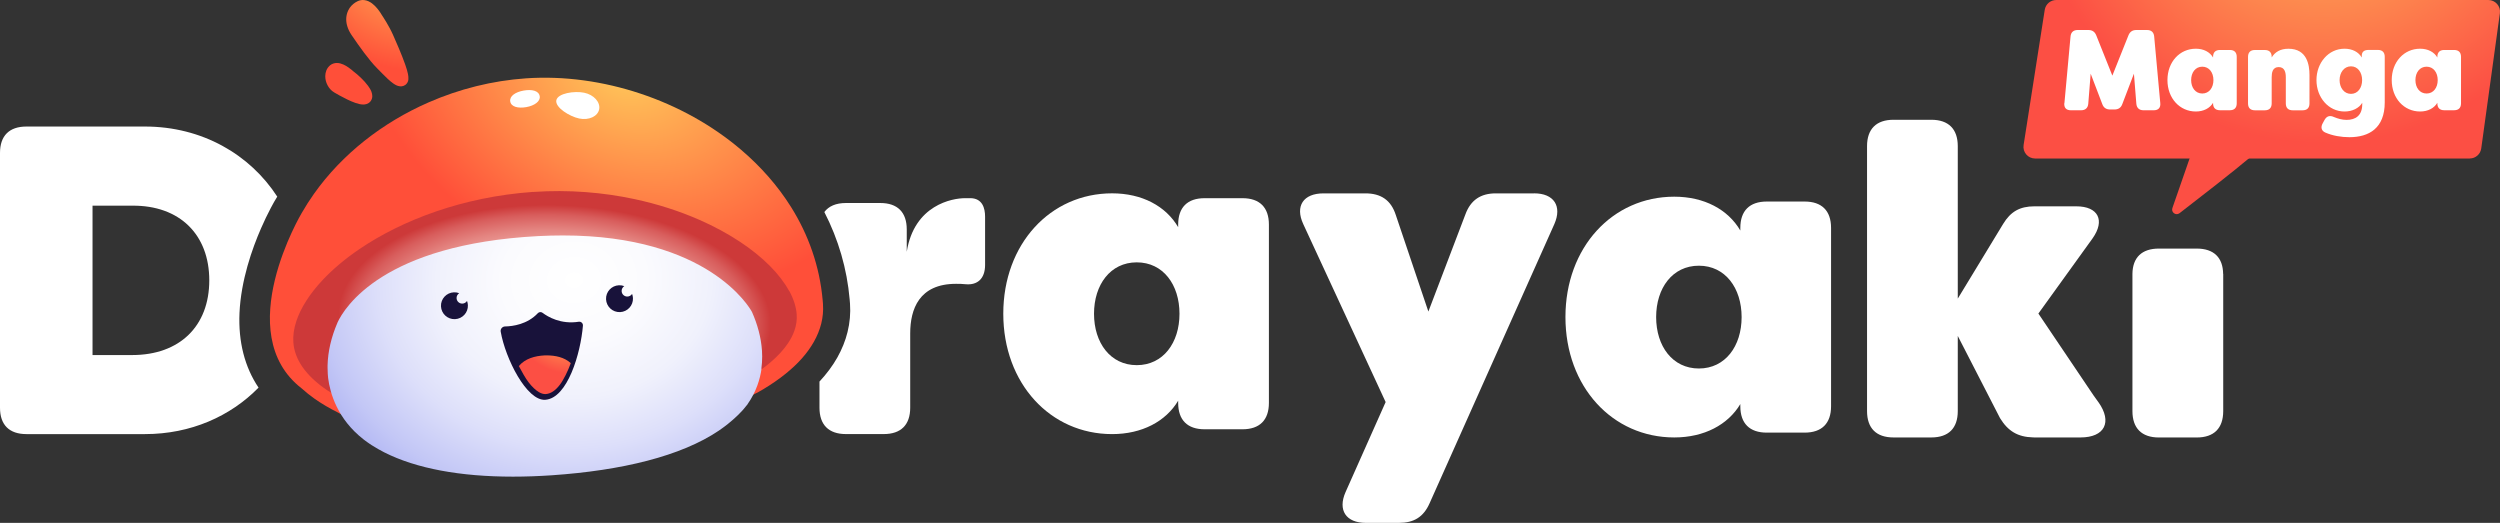 <svg width="153" height="32" viewBox="0 0 153 32" fill="none" xmlns="http://www.w3.org/2000/svg">
<rect x="0" y="0" width="153" height="32" fill="#333333" stroke="none"/>
<g clip-path="url(#clip0_208_540)">
<path d="M76.039 12.129H73.721C72.671 12.129 72.104 12.695 72.104 13.743V13.903C71.349 12.613 69.892 11.832 68.06 11.832C64.286 11.832 61.401 14.925 61.401 19.2C61.401 23.474 64.286 26.567 68.06 26.567C69.894 26.567 71.349 25.788 72.104 24.524V24.659C72.104 25.706 72.671 26.272 73.721 26.272H76.039C77.089 26.272 77.657 25.709 77.657 24.659V13.743C77.657 12.695 77.092 12.129 76.039 12.129ZM69.57 22.347C67.952 22.347 66.954 20.976 66.954 19.202C66.954 17.427 67.952 16.056 69.57 16.056C71.188 16.056 72.185 17.427 72.185 19.202C72.185 20.976 71.188 22.347 69.57 22.347Z" fill="white"/>
<path d="M93.888 11.834H91.541C90.625 11.834 90.005 12.237 89.681 13.124L87.416 19.067L85.421 13.153C85.125 12.239 84.505 11.834 83.561 11.834H81C79.76 11.834 79.248 12.613 79.76 13.716L84.801 24.606L82.347 30.118C81.861 31.221 82.373 32 83.587 32H85.609C86.525 32 87.118 31.65 87.496 30.789L95.126 13.714C95.611 12.611 95.099 11.832 93.885 11.832L93.888 11.834Z" fill="white"/>
<path d="M110.443 12.334H108.125C107.075 12.334 106.508 12.9 106.508 13.947V14.108C105.753 12.818 104.296 12.037 102.464 12.037C98.69 12.037 95.805 15.13 95.805 19.404C95.805 23.679 98.69 26.772 102.464 26.772C104.298 26.772 105.753 25.993 106.508 24.729V24.864C106.508 25.911 107.075 26.477 108.125 26.477H110.443C111.493 26.477 112.061 25.914 112.061 24.864V13.947C112.061 12.9 111.496 12.334 110.443 12.334ZM103.972 22.552C102.354 22.552 101.356 21.181 101.356 19.407C101.356 17.632 102.354 16.261 103.972 16.261C105.589 16.261 106.587 17.632 106.587 19.407C106.587 21.181 105.589 22.552 103.972 22.552Z" fill="white"/>
<path d="M128.422 24.613L128.131 24.208L124.749 19.189L128.064 14.59C128.846 13.487 128.415 12.627 127.067 12.627H124.507C123.617 12.627 123.05 12.95 122.593 13.703L119.816 18.275V8.944C119.816 7.896 119.249 7.33 118.199 7.33H115.881C114.831 7.33 114.263 7.894 114.263 8.944V25.159C114.263 26.206 114.828 26.772 115.881 26.772H118.199C119.249 26.772 119.816 26.209 119.816 25.159V20.56L122.401 25.588C122.889 26.387 123.489 26.744 124.414 26.768C124.447 26.768 124.476 26.772 124.509 26.772H127.327C128.81 26.772 129.285 25.826 128.424 24.613H128.422Z" fill="white"/>
<path d="M49.412 26.532L49.39 26.567L49.412 26.532Z" fill="white"/>
<path d="M136.056 16.765C136.045 15.757 135.48 15.213 134.441 15.213H132.121C131.081 15.213 130.516 15.757 130.505 16.765V25.161C130.505 26.209 131.073 26.774 132.123 26.774H134.443C135.493 26.774 136.061 26.211 136.061 25.161V16.765H136.056Z" fill="white"/>
<path d="M151.144 9.701H124.548C124.111 9.701 123.776 9.311 123.844 8.88L125.138 0.603C125.191 0.255 125.491 0 125.842 0H152.285C152.718 0 153.051 0.381 152.993 0.808L151.852 9.085C151.804 9.437 151.501 9.699 151.146 9.699L151.144 9.701Z" fill="url(#paint0_radial_208_540)"/>
<path d="M137.784 9.567C136.749 10.447 134.547 12.155 133.388 13.047C133.165 13.219 132.858 12.996 132.951 12.73L134.156 9.259C134.196 9.146 134.302 9.069 134.423 9.069H137.599C137.862 9.069 137.983 9.395 137.784 9.565V9.567Z" fill="url(#paint1_radial_208_540)"/>
<path d="M126.343 6.307L126.716 2.236C126.738 1.977 126.892 1.836 127.153 1.836H127.806C128.044 1.836 128.201 1.942 128.292 2.166L129.276 4.629L130.26 2.166C130.351 1.942 130.507 1.836 130.746 1.836H131.399C131.66 1.836 131.814 1.977 131.836 2.236L132.209 6.307C132.238 6.595 132.09 6.749 131.807 6.749H131.187C130.92 6.749 130.766 6.608 130.744 6.348L130.596 4.51L129.885 6.371C129.801 6.602 129.638 6.701 129.4 6.701H129.146C128.907 6.701 128.744 6.602 128.66 6.371L127.949 4.51L127.802 6.348C127.78 6.608 127.625 6.749 127.358 6.749H126.738C126.455 6.749 126.31 6.595 126.336 6.307H126.343Z" fill="white"/>
<path d="M132.648 4.902C132.648 3.786 133.401 2.981 134.385 2.981C134.864 2.981 135.244 3.183 135.44 3.52V3.478C135.44 3.205 135.588 3.058 135.862 3.058H136.467C136.74 3.058 136.888 3.205 136.888 3.478V6.326C136.888 6.599 136.74 6.747 136.467 6.747H135.862C135.588 6.747 135.44 6.599 135.44 6.326V6.291C135.244 6.621 134.864 6.824 134.385 6.824C133.401 6.824 132.648 6.016 132.648 4.902ZM135.462 4.902C135.462 4.44 135.202 4.081 134.78 4.081C134.359 4.081 134.098 4.44 134.098 4.902C134.098 5.365 134.359 5.723 134.78 5.723C135.202 5.723 135.462 5.365 135.462 4.902Z" fill="white"/>
<path d="M137.579 6.329V3.48C137.579 3.207 137.727 3.06 138.001 3.06H138.605C138.879 3.06 139.027 3.207 139.027 3.48V3.515C139.23 3.185 139.554 2.983 140.053 2.983C141.201 2.983 141.34 3.987 141.34 4.59V6.331C141.34 6.604 141.192 6.751 140.918 6.751H140.314C140.04 6.751 139.892 6.604 139.892 6.331V4.731C139.892 4.442 139.828 4.105 139.455 4.105C139.082 4.105 139.027 4.442 139.027 4.731V6.331C139.027 6.604 138.879 6.751 138.605 6.751H138.001C137.727 6.751 137.579 6.604 137.579 6.331V6.329Z" fill="white"/>
<path d="M146.374 4.902C146.374 3.786 147.127 2.981 148.111 2.981C148.59 2.981 148.97 3.183 149.166 3.52V3.478C149.166 3.205 149.314 3.058 149.588 3.058H150.193C150.466 3.058 150.614 3.205 150.614 3.478V6.326C150.614 6.599 150.466 6.747 150.193 6.747H149.588C149.314 6.747 149.166 6.599 149.166 6.326V6.291C148.97 6.621 148.59 6.824 148.111 6.824C147.127 6.824 146.374 6.016 146.374 4.902ZM149.188 4.902C149.188 4.44 148.928 4.081 148.506 4.081C148.085 4.081 147.824 4.44 147.824 4.902C147.824 5.365 148.085 5.723 148.506 5.723C148.928 5.723 149.188 5.365 149.188 4.902Z" fill="white"/>
<path d="M142.318 8.116C142.064 8.01 142.015 7.786 142.148 7.548L142.267 7.33C142.402 7.099 142.591 7.048 142.836 7.161C143.075 7.26 143.335 7.337 143.611 7.337C144.161 7.337 144.569 7.071 144.569 6.382V6.291C144.372 6.621 143.964 6.824 143.485 6.824C142.501 6.824 141.768 5.961 141.768 4.902C141.768 3.843 142.501 2.981 143.485 2.981C143.964 2.981 144.344 3.183 144.54 3.52V3.414C144.54 3.168 144.688 3.055 144.962 3.055H145.525C145.798 3.055 145.946 3.203 145.946 3.476V6.269C145.946 7.841 144.988 8.396 143.785 8.396C143.278 8.396 142.75 8.305 142.315 8.114L142.318 8.116ZM144.562 4.902C144.562 4.44 144.302 4.059 143.88 4.059C143.459 4.059 143.183 4.438 143.183 4.902C143.183 5.367 143.456 5.745 143.88 5.745C144.304 5.745 144.562 5.367 144.562 4.902Z" fill="white"/>
<path d="M14.657 19.158C14.746 17.159 15.428 15.222 15.986 13.95C16.171 13.527 16.368 13.115 16.573 12.728C16.652 12.576 16.719 12.459 16.763 12.378C16.785 12.338 16.809 12.299 16.831 12.263C16.875 12.186 16.924 12.111 16.968 12.034C15.297 9.454 12.368 7.744 8.87 7.744H1.618C0.567 7.744 0 8.308 0 9.358V24.954C0 26.002 0.565 26.567 1.618 26.567H8.87C11.671 26.567 14.105 25.478 15.823 23.723C14.979 22.471 14.58 20.923 14.657 19.158ZM8.089 21.729H5.663V12.587H8.089C11 12.56 12.808 14.361 12.808 17.157C12.808 19.952 11.002 21.729 8.089 21.729Z" fill="white"/>
<path d="M59.375 12.129H59.051C58.296 12.129 55.95 12.532 55.493 15.409V14.038C55.493 12.99 54.928 12.424 53.875 12.424H51.772C51.163 12.424 50.719 12.616 50.45 12.976C51.315 14.661 51.836 16.452 51.999 18.321C52.008 18.414 52.017 18.506 52.021 18.594C52.061 19.171 52.01 19.754 51.869 20.322C51.739 20.853 51.527 21.377 51.244 21.881C50.957 22.389 50.591 22.88 50.152 23.351V24.951C50.152 25.999 50.717 26.565 51.77 26.565H54.087C55.138 26.565 55.705 26.002 55.705 24.951V20.408C55.705 18.929 56.243 17.37 58.508 17.37C58.698 17.37 58.885 17.37 59.128 17.397C59.801 17.45 60.287 17.073 60.287 16.215V13.256C60.287 12.745 60.126 12.127 59.371 12.127L59.375 12.129Z" fill="white"/>
<path d="M50.368 18.614C50.364 18.537 50.357 18.458 50.348 18.381C50.165 16.287 49.474 14.366 48.417 12.677C47.594 11.363 46.554 10.19 45.362 9.173C43.575 7.649 41.447 6.478 39.185 5.726C36.922 4.973 34.528 4.636 32.197 4.794C30.131 4.935 28.103 5.446 26.227 6.267C23.413 7.498 20.941 9.424 19.213 11.865C18.946 12.241 18.698 12.631 18.469 13.029C18.469 13.029 14.079 20.386 18.469 23.776C18.705 23.989 18.959 24.194 19.233 24.388C19.672 24.701 20.162 24.987 20.691 25.251C20.691 25.251 21.056 25.484 21.848 25.731C22.371 26.279 23.024 26.75 23.797 27.142C26.2 28.359 29.743 28.821 33.98 28.533C38.271 28.24 41.875 27.358 44.148 25.821C44.822 25.365 45.378 24.852 45.801 24.28C46.033 24.19 46.252 24.08 46.415 23.992C46.435 23.981 46.457 23.97 46.477 23.956C46.614 23.88 46.702 23.827 46.702 23.827C47.205 23.525 47.666 23.208 48.081 22.873C48.819 22.279 49.41 21.63 49.812 20.914C50.013 20.558 50.165 20.183 50.262 19.798C50.357 19.413 50.395 19.015 50.366 18.612L50.368 18.614Z" fill="url(#paint2_radial_208_540)"/>
<path d="M48.296 17.811C48.022 17.306 47.623 16.783 47.11 16.267C46.084 15.235 44.601 14.245 42.802 13.454C41.604 12.928 40.264 12.49 38.827 12.184C36.911 11.775 34.819 11.598 32.65 11.746C32.643 11.746 32.636 11.746 32.632 11.746C32.623 11.746 32.621 11.746 32.619 11.746H32.612H32.608H32.605H32.599C30.471 11.898 28.476 12.325 26.684 12.941C24.892 13.556 23.3 14.357 21.987 15.251C21.111 15.847 20.36 16.483 19.753 17.128C18.944 17.989 18.394 18.863 18.134 19.662C17.983 20.117 17.926 20.547 17.953 20.943C17.97 21.207 18.025 21.465 18.12 21.716C18.213 21.969 18.343 22.218 18.515 22.464C18.857 22.957 19.361 23.437 20.018 23.88C20.144 23.965 20.277 24.049 20.416 24.13C20.312 23.769 20.246 23.386 20.217 22.986C20.149 21.982 20.356 20.932 20.8 19.9C21.208 19.019 23.525 15.178 32.987 14.678C43.06 14.148 45.826 19.037 45.936 19.239C46.278 20.001 46.488 20.785 46.541 21.57C46.568 21.956 46.554 22.323 46.501 22.678C46.735 22.515 46.952 22.347 47.15 22.178C47.603 21.793 47.962 21.401 48.223 21.011C48.397 20.752 48.527 20.496 48.616 20.243C48.735 19.906 48.781 19.576 48.757 19.239C48.726 18.794 48.578 18.312 48.304 17.806L48.296 17.811Z" fill="url(#paint3_radial_208_540)"/>
<path d="M24.973 4.55C24.94 4.376 24.878 4.178 24.803 3.962C24.58 3.32 24.221 2.516 24.066 2.164C23.808 1.572 23.417 0.995 23.371 0.925C23.342 0.874 23.245 0.709 23.097 0.531C23.097 0.531 23.095 0.526 23.093 0.524C23.005 0.418 22.898 0.306 22.77 0.209C22.64 0.114 22.484 0.026 22.283 0.004C22.155 -0.009 22.009 0.013 21.881 0.077C21.694 0.167 21.53 0.302 21.411 0.469C21.398 0.489 21.384 0.508 21.371 0.531C21.274 0.685 21.215 0.863 21.195 1.05C21.159 1.402 21.27 1.781 21.515 2.144C21.749 2.49 22.018 2.875 22.287 3.234C22.556 3.592 22.823 3.92 23.066 4.165C23.252 4.352 23.488 4.601 23.717 4.816C23.834 4.924 23.947 5.023 24.064 5.105C24.121 5.147 24.181 5.182 24.247 5.215C24.313 5.246 24.384 5.274 24.477 5.283C24.538 5.29 24.611 5.285 24.689 5.259C24.764 5.232 24.839 5.182 24.887 5.12C24.929 5.07 24.953 5.019 24.969 4.975C24.984 4.931 24.991 4.891 24.993 4.854C25.002 4.744 24.989 4.651 24.971 4.55H24.973Z" fill="url(#paint4_radial_208_540)"/>
<path d="M22.735 5.62C22.684 5.486 22.609 5.369 22.523 5.25C22.272 4.911 21.908 4.576 21.625 4.365C21.596 4.339 21.488 4.24 21.329 4.13C21.241 4.068 21.137 4.004 21.02 3.951C20.903 3.901 20.773 3.854 20.614 3.854C20.484 3.854 20.325 3.894 20.201 3.998C20.096 4.086 20.018 4.198 19.972 4.312C19.926 4.429 19.906 4.548 19.906 4.665C19.906 4.86 19.956 5.05 20.047 5.221C20.137 5.391 20.27 5.547 20.451 5.655C20.608 5.748 20.914 5.924 21.241 6.082C21.404 6.161 21.574 6.236 21.738 6.293C21.903 6.351 22.058 6.395 22.23 6.397C22.296 6.397 22.364 6.39 22.442 6.364C22.519 6.337 22.605 6.287 22.669 6.21C22.753 6.111 22.786 5.981 22.784 5.88C22.784 5.781 22.762 5.697 22.733 5.62H22.735Z" fill="url(#paint5_radial_208_540)"/>
<path d="M46.647 21.843C46.647 21.718 46.642 21.59 46.633 21.46C46.578 20.659 46.364 19.86 46.018 19.087L46.013 19.078C45.954 18.968 45.289 17.799 43.526 16.659C41.762 15.519 38.898 14.41 34.45 14.41C33.967 14.41 33.466 14.423 32.945 14.449C28.198 14.7 25.231 15.79 23.397 16.937C21.563 18.084 20.863 19.285 20.652 19.745V19.75C20.276 20.622 20.067 21.506 20.047 22.369C20.047 22.418 20.047 22.466 20.047 22.515C20.047 22.642 20.051 22.768 20.06 22.893C20.067 22.977 20.073 23.058 20.082 23.14C20.142 23.604 20.281 24.23 20.61 24.896C20.936 25.564 21.453 26.272 22.256 26.897C22.274 26.913 22.291 26.924 22.309 26.937C22.364 26.979 22.419 27.021 22.477 27.06C22.519 27.091 22.561 27.12 22.603 27.148C22.647 27.179 22.693 27.21 22.742 27.241C22.759 27.252 22.777 27.263 22.793 27.272C23.02 27.417 23.26 27.553 23.514 27.683C25.483 28.68 28.184 29.171 31.391 29.171C32.155 29.171 32.947 29.143 33.764 29.088C38.068 28.793 41.687 27.912 43.994 26.354C44.188 26.222 44.371 26.085 44.546 25.947C44.978 25.599 45.409 25.198 45.72 24.78C45.724 24.778 45.729 24.773 45.735 24.764C45.74 24.76 45.746 24.751 45.751 24.74C45.751 24.738 45.753 24.734 45.755 24.729C46.289 23.97 46.517 23.191 46.603 22.583C46.605 22.567 46.603 22.55 46.598 22.535C46.629 22.308 46.645 22.077 46.645 21.839L46.647 21.843Z" fill="url(#paint6_radial_208_540)"/>
<path d="M35.417 19.691C34.32 19.864 33.526 19.387 33.206 19.145C33.117 19.078 32.992 19.085 32.916 19.167C32.272 19.853 31.38 19.97 30.912 19.979C30.745 19.981 30.614 20.131 30.643 20.296C30.928 21.94 32.234 24.544 33.369 24.467C34.733 24.375 35.536 21.625 35.675 19.93C35.686 19.785 35.563 19.668 35.419 19.691H35.417Z" fill="#18123A"/>
<path d="M34.047 6.139C34.13 5.704 35.163 5.552 35.753 5.675C36.342 5.798 36.752 6.252 36.669 6.687C36.585 7.123 36.037 7.376 35.448 7.253C34.859 7.13 33.963 6.575 34.047 6.139Z" fill="white"/>
<path d="M32.047 5.543C32.546 5.455 32.976 5.545 33.031 5.891C33.082 6.201 32.709 6.467 32.21 6.555C31.712 6.643 31.279 6.542 31.226 6.208C31.173 5.88 31.548 5.631 32.047 5.543Z" fill="white"/>
<path d="M38.39 18.149C38.198 18.149 38.044 17.995 38.044 17.804C38.044 17.681 38.11 17.573 38.207 17.511C38.105 17.472 37.995 17.454 37.878 17.458C37.423 17.478 37.07 17.861 37.09 18.315C37.11 18.768 37.494 19.12 37.949 19.101C38.403 19.081 38.757 18.698 38.737 18.244C38.732 18.154 38.715 18.068 38.684 17.987C38.622 18.084 38.514 18.149 38.39 18.149Z" fill="#18123A"/>
<path d="M28.288 18.581C28.096 18.581 27.942 18.427 27.942 18.235C27.942 18.112 28.008 18.004 28.105 17.943C28.004 17.903 27.893 17.885 27.776 17.89C27.322 17.91 26.968 18.293 26.988 18.746C27.008 19.2 27.392 19.552 27.847 19.532C28.302 19.512 28.655 19.129 28.635 18.676C28.63 18.585 28.613 18.5 28.582 18.418C28.52 18.515 28.412 18.581 28.288 18.581Z" fill="#18123A"/>
<path d="M32.983 23.998C33.12 24.078 33.245 24.117 33.362 24.117C33.373 24.117 33.387 24.117 33.398 24.117C33.552 24.106 33.698 24.053 33.841 23.959C33.985 23.864 34.124 23.728 34.254 23.558C34.499 23.239 34.76 22.7 34.932 22.224C34.532 21.859 33.98 21.749 33.437 21.749C33.4 21.749 33.362 21.749 33.323 21.751C32.72 21.784 32.138 21.947 31.753 22.402C31.921 22.722 32.157 23.149 32.349 23.397C32.559 23.668 32.778 23.88 32.983 23.998Z" fill="url(#paint7_radial_208_540)"/>
</g>
<defs>
<radialGradient id="paint0_radial_208_540" cx="0" cy="0" r="1" gradientUnits="userSpaceOnUse" gradientTransform="translate(142.04 -9.166) scale(33.301 33.213)">
<stop stop-color="#FFC95A"/>
<stop offset="0.54" stop-color="#FC4F44"/>
</radialGradient>
<radialGradient id="paint1_radial_208_540" cx="0" cy="0" r="1" gradientUnits="userSpaceOnUse" gradientTransform="translate(142.04 -9.166) scale(33.301 33.213)">
<stop stop-color="#FFC95A"/>
<stop offset="0.54" stop-color="#FC4F44"/>
</radialGradient>
<radialGradient id="paint2_radial_208_540" cx="0" cy="0" r="1" gradientTransform="matrix(-28.204 -13.817 10.252 -20.816 38.159 4.284)" gradientUnits="userSpaceOnUse">
<stop stop-color="#FFC95A"/>
<stop offset="0.54" stop-color="#FF4F39"/>
</radialGradient>
<radialGradient id="paint3_radial_208_540" cx="0" cy="0" r="1" gradientTransform="matrix(18.946 0.501 -0.266 10.015 33.941 19.566)" gradientUnits="userSpaceOnUse">
<stop offset="0.22" stop-color="#FBCCC6"/>
<stop offset="0.3" stop-color="#F9C7C1"/>
<stop offset="0.38" stop-color="#F5BAB4"/>
<stop offset="0.46" stop-color="#EEA49F"/>
<stop offset="0.55" stop-color="#E48581"/>
<stop offset="0.64" stop-color="#D85D5C"/>
<stop offset="0.7" stop-color="#CD3939"/>
</radialGradient>
<radialGradient id="paint4_radial_208_540" cx="0" cy="0" r="1" gradientUnits="userSpaceOnUse" gradientTransform="translate(25.366 -3.489) scale(14.45 14.412)">
<stop stop-color="#FFC95A"/>
<stop offset="0.54" stop-color="#FF4F39"/>
</radialGradient>
<radialGradient id="paint5_radial_208_540" cx="0" cy="0" r="1" gradientUnits="userSpaceOnUse" gradientTransform="translate(25.366 -3.489) scale(14.45 14.412)">
<stop stop-color="#FFC95A"/>
<stop offset="0.54" stop-color="#FF4F39"/>
</radialGradient>
<radialGradient id="paint6_radial_208_540" cx="0" cy="0" r="1" gradientTransform="matrix(39.89 -1.598 1.378 34.215 35.121 17.15)" gradientUnits="userSpaceOnUse">
<stop stop-color="white"/>
<stop offset="0.11" stop-color="#FBFBFE"/>
<stop offset="0.21" stop-color="#F0F1FC"/>
<stop offset="0.3" stop-color="#DDDFFA"/>
<stop offset="0.39" stop-color="#C3C7F6"/>
<stop offset="0.48" stop-color="#A1A7F1"/>
<stop offset="0.57" stop-color="#7881EB"/>
<stop offset="0.61" stop-color="#5F6AE8"/>
<stop offset="0.63" stop-color="#5F5CE8"/>
<stop offset="0.7" stop-color="#5F37E8"/>
<stop offset="0.75" stop-color="#5F20E8"/>
<stop offset="0.78" stop-color="#5F18E8"/>
</radialGradient>
<radialGradient id="paint7_radial_208_540" cx="0" cy="0" r="1" gradientTransform="matrix(-3.198 5.309 5.323 3.19 34.794 19.496)" gradientUnits="userSpaceOnUse">
<stop stop-color="#FFC95A"/>
<stop offset="0.54" stop-color="#FC4F44"/>
<stop offset="1" stop-color="#FC4F44"/>
</radialGradient>
<clipPath id="clip0_208_540">
<rect width="153" height="32" fill="white"/>
</clipPath>
</defs>
</svg>
